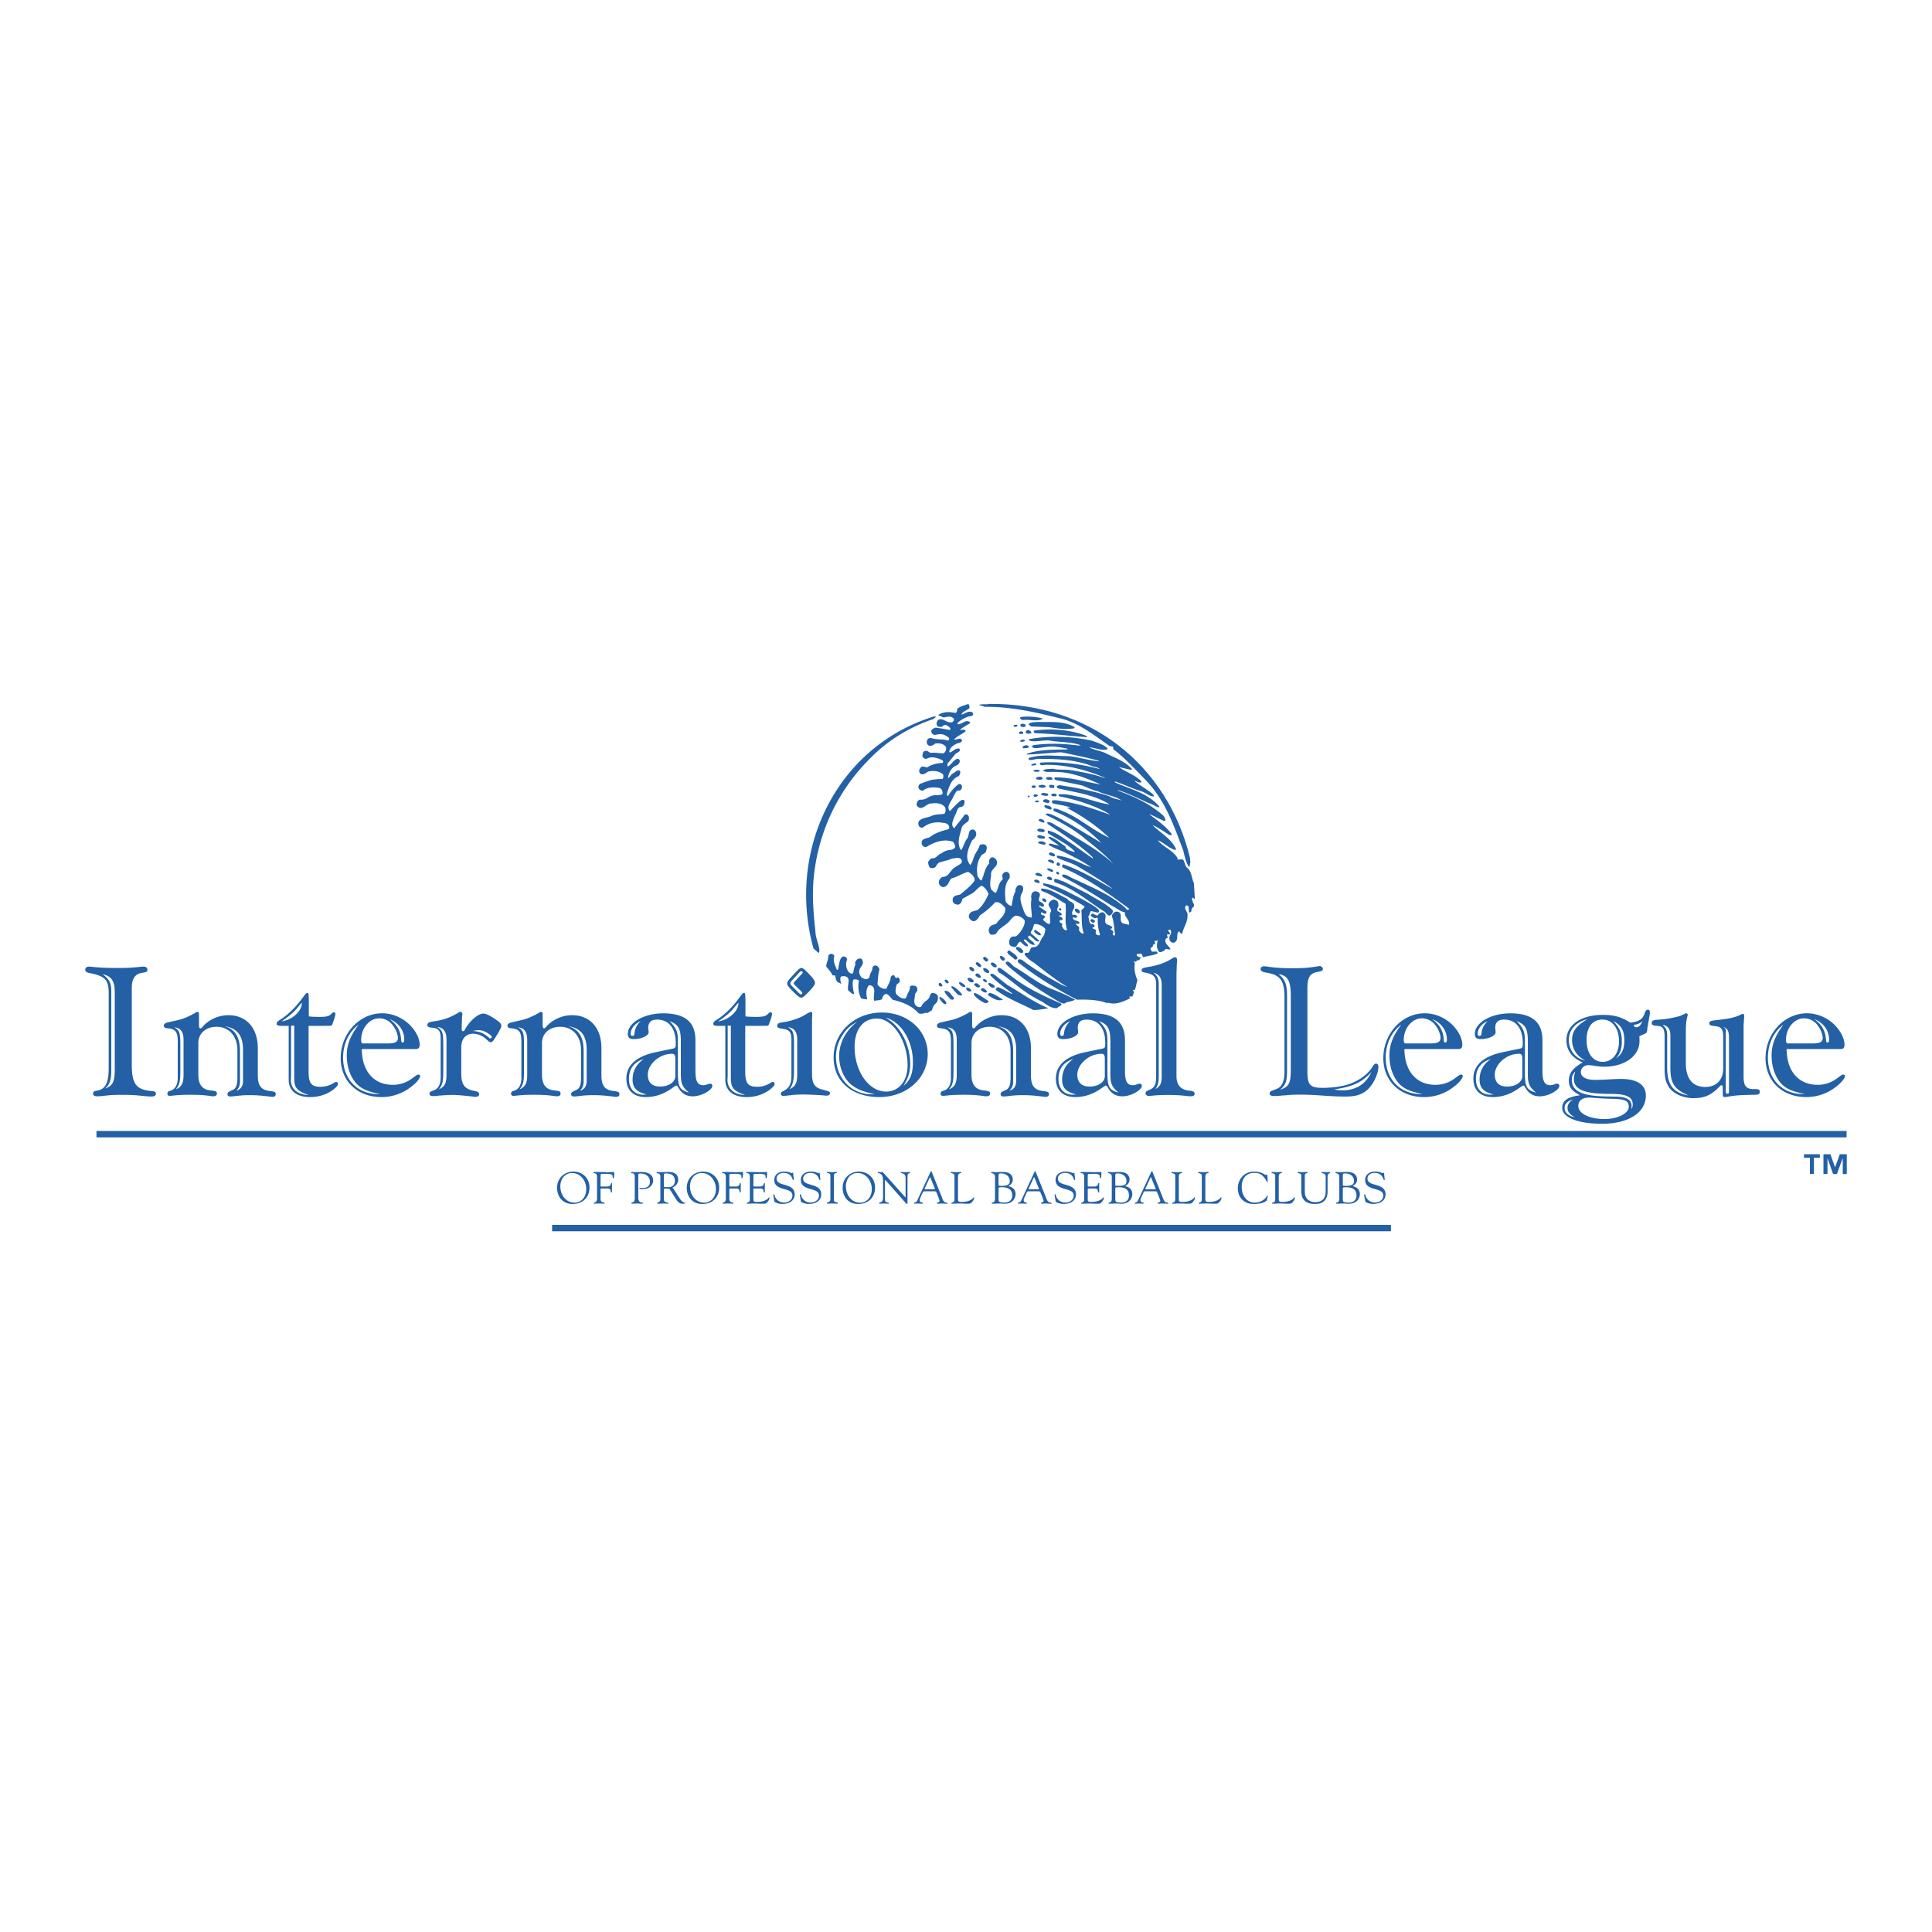 <svg xmlns="http://www.w3.org/2000/svg" width="2500" height="2500" viewBox="0 0 192.756 192.756"><path fill-rule="evenodd" clip-rule="evenodd" fill="#fff" d="M0 0h192.756v192.756H0V0z"/><path d="M11.45 99.043v7.576c0 1.311-.184 1.697-.964 1.986.488-.443.618-.848.618-1.928v-7.732c0-.867-.173-1.213-.871-1.754.911.213 1.217.696 1.217 1.852zm-1.618 9.736l-.358.076c-.105.039-.19.135-.19.248 0 .205.148.279.506.279.085 0 .168-.018.253-.018l.888-.094c.254-.02.646-.037 1.148-.037 1.07 0 1.322.018 2.397.131.253.018.527.037.612.037.316 0 .463-.094.463-.279 0-.17-.126-.248-.422-.268-1.56-.135-1.981-.713-1.981-2.66v-7.576c0-.984.316-1.447 1.033-1.562.464-.076.527-.096.527-.328 0-.192-.148-.289-.443-.289-.084 0-.147 0-.21.02-.969.097-1.389.116-2.375.116-1.11 0-1.806-.039-2.544-.116-.084 0-.168-.02-.231-.02-.253 0-.401.116-.401.309 0 .174.126.27.401.328 1.581.309 1.939.674 1.939 2.025v7.461c0 1.387-.296 2.043-1.012 2.217zM18.312 103.732v3.512c0 .828-.192 1.195-.77 1.445.384-.482.449-.752.449-1.928v-2.451c0-1.271-.065-1.484-.597-1.812.619.059.918.443.918 1.234zm-1.212 5.055c-.169.057-.274.096-.274.096-.084.039-.126.135-.126.229 0 .15.084.225.274.225.042 0 .148-.02.38-.037.466-.057 1.001-.074 1.697-.074.801 0 1.349.037 1.981.129.105.02.189.02.252.02.232 0 .358-.094.358-.262 0-.209-.084-.268-.674-.324-.801-.098-1.18-.6-1.18-1.562v-3.164c0-.945.737-1.621 1.812-1.621 1.243 0 2.085.928 2.085 2.334v2.74c0 .771-.147 1.117-.527 1.254l-.273.135a.272.272 0 0 0-.189.266c0 .148.084.225.295.225.084 0 .358-.02.59-.057.585-.057.812-.074 1.254-.074.738 0 1.033.018 2.129.148.063 0 .127.02.19.02.252 0 .358-.094.358-.262 0-.209-.105-.266-.611-.324-.843-.096-1.18-.539-1.18-1.543v-2.719c0-2.025-1.138-3.299-2.94-3.299-.99 0-1.98.463-2.591 1.176-.063.098-.126.137-.19.137-.105 0-.147-.117-.147-.33v-1.098c0-.154-.042-.211-.148-.211-.063 0-.126.02-.231.096-.506.309-1.245.617-1.696.713l-1.014.232c-.273.057-.421.172-.421.326 0 .174.126.252.421.271.759.076.97.365.97 1.311v3.664c-.002.597-.234 1.058-.634 1.214zm7.145-4.033v3.068c0 .539-.2.848-.665 1.002.3-.346.365-.539.365-1.061v-2.854c0-1.447-.47-2.199-1.524-2.527 1.264.214 1.824.946 1.824 2.372zM29.355 107.5c0 1.023.232 1.312 1.37 1.732l.084.018h-.084c-1.075-.055-1.708-.631-1.708-1.518l.022-.406v-4.996h.315v5.17h.001zm3.099-5.152h.379c.274 0 .295-.035.4-.371.042-.096.084-.232.148-.426.042-.172.084-.307.084-.385 0-.096-.063-.174-.147-.174a.237.237 0 0 0-.147.059l-.19.174c-.189.174-.484.23-1.096.23-.422 0-.97-.02-1.075-.057v-1.697l-.021-.443c0-.135-.042-.193-.126-.193-.105 0-.148.059-.485.502-.695.945-1.417 1.658-2.239 2.178-.253.154-.337.27-.337.381 0 .148.105.223.421.223h.78v5.366c0 1.1.785 1.742 2.134 1.742.991 0 1.939-.354 2.572-.971.147-.135.21-.25.21-.348a.184.184 0 0 0-.19-.191.352.352 0 0 0-.189.076c-.421.27-.864.406-1.37.406-.906 0-1.181-.35-1.181-1.506v-4.574h1.665v-.001zm-2.34-2.28c0 .809-.935 1.676-1.987 1.83h-.042l.042-.018c.675-.465 1.169-.869 1.481-1.254l.337-.406.147-.152.021-.039v.039h.001zM36.221 104.105c-.126 0-.188-.096-.188-.348 0-1.176.817-2.158 1.801-2.158.439 0 .858.174 1.172.482.398.404.691 1.039.691 1.482 0 .387-.272.541-1.005.541h-2.471v.001zm4.915.559h.337c.295 0 .4-.135.4-.463 0-.211-.084-.559-.211-.848-.632-1.35-2.05-2.256-3.536-2.256-2.263 0-4.134 2.004-4.134 4.475 0 2.295 1.682 3.883 4.05 3.883a4.77 4.77 0 0 0 2.882-.951c.569-.406.991-.906.991-1.139 0-.096-.063-.154-.168-.154a.319.319 0 0 0-.211.078l-.4.289a3.172 3.172 0 0 1-1.942.656c-1.905 0-3.078-1.352-3.099-3.57h5.041zm-.801-.963c0 .211-.042.309-.168.309-.105 0-.126-.059-.147-.328-.064-.85-.406-1.447-1.16-2.006.879.328 1.475 1.136 1.475 2.025zm-5.736 1.6c0 .85.19 1.621.569 2.277.527.887 1.199 1.273 2.77 1.578h-.23c-2.034 0-3.477-1.482-3.477-3.623 0-1.389.579-2.604 1.548-3.299-.843 1.139-1.18 2.006-1.18 3.067zM47.744 102.779c.273 0 .567.082.839.256.315.176.482.332.482.41 0 .076-.063.154-.147.154-.062 0-.104-.039-.167-.098-.504-.428-.86-.582-1.574-.641.273-.061.42-.081.567-.081zm-.525.354c.378 0 .86.176 1.175.447l.336.291c.084.076.168.115.23.115.105 0 .209-.096.334-.271.458-.697.729-1.215.729-1.367 0-.154-.104-.307-.375-.498-.625-.459-1.129-.725-1.422-.725-.525 0-1.385.744-1.826 1.572-.063.123-.126.184-.189.184-.105 0-.147-.061-.147-.285v-.057l.021-.613c0-.094 0-.266.021-.516.021-.076.021-.133.021-.189 0-.174-.063-.27-.189-.27-.063 0-.147.037-.358.174-.78.439-1.375.648-2.351.783-.422.057-.59.152-.59.344s.105.248.506.287c.612.037.822.342.822 1.08v3.869c0 .678-.232 1.123-.653 1.277-.443.174-.464.193-.464.365 0 .148.126.223.316.223.105 0 .231 0 .379-.018a20.984 20.984 0 0 1 1.549-.094c.569 0 1.095.057 2.144.168.084.02.147.02.21.02.231 0 .357-.094.357-.244 0-.188-.126-.283-.461-.342-.986-.176-1.322-.619-1.322-1.742v-2.611c.001-.832.442-1.357 1.197-1.357zm-2.672.582v3.524c0 .83-.171 1.18-.77 1.449.385-.463.449-.773.449-1.914v-2.457c0-1.299-.064-1.496-.597-1.854.62.057.918.476.918 1.252zM52.6 103.732v3.512c0 .828-.192 1.195-.77 1.445.385-.482.45-.752.45-1.928v-2.451c0-1.271-.065-1.484-.597-1.812.617.059.917.443.917 1.234zm-1.213 5.055c-.168.057-.274.096-.274.096-.084.039-.126.135-.126.229 0 .15.084.225.274.225.042 0 .147-.02.379-.037.466-.057 1.001-.074 1.697-.074.801 0 1.349.037 1.98.129.105.02.189.02.253.02.232 0 .358-.094.358-.262 0-.209-.084-.268-.674-.324-.8-.098-1.18-.6-1.18-1.562v-3.164c0-.945.737-1.621 1.812-1.621 1.243 0 2.086.928 2.086 2.334v2.74c0 .771-.147 1.117-.527 1.254l-.274.135a.272.272 0 0 0-.189.266c0 .148.084.225.295.225.084 0 .358-.02.59-.057a10.78 10.78 0 0 1 1.255-.074c.737 0 1.032.018 2.129.148.063 0 .126.02.189.02.253 0 .358-.094.358-.262 0-.209-.105-.266-.611-.324-.843-.096-1.181-.539-1.181-1.543v-2.719c0-2.025-1.138-3.299-2.94-3.299-.99 0-1.98.463-2.591 1.176-.063.098-.127.137-.19.137-.105 0-.147-.117-.147-.33v-1.098c0-.154-.042-.211-.147-.211-.063 0-.127.02-.232.096-.505.309-1.245.617-1.696.713l-1.013.232c-.274.057-.422.172-.422.326 0 .174.126.252.422.271.759.076.969.365.969 1.311v3.664c.001.597-.231 1.058-.632 1.214zm7.145-4.033v3.068c0 .539-.2.848-.666 1.002.3-.346.365-.539.365-1.061v-2.854c0-1.447-.471-2.199-1.523-2.527 1.264.214 1.824.946 1.824 2.372zM65.856 108.406c-.802 0-1.225-.426-1.225-1.18 0-1.062 1.182-2.088 2.386-2.088.295 0 .358.115.358.561v1.662c0 .6-.654 1.045-1.519 1.045zm-.464-3.422c-1.898.406-2.899 1.295-2.899 2.629 0 1.16.706 1.842 1.929 1.842.907 0 1.751-.279 2.554-.836l.337-.232c.063-.039.128-.078.172-.078.043 0 .086.039.129.098.022.039.081.115.139.232.324.5.767.742 1.378.742.358 0 .864-.131 1.244-.338.421-.23.695-.502.695-.695 0-.135-.084-.232-.231-.232-.042 0-.105.02-.232.059-.168.059-.295.096-.422.096-.59 0-.801-.385-.801-1.449v-3.035c0-1.814-1.033-2.686-3.211-2.686-1.92 0-3.533.928-3.533 2.051 0 .365.173.52.58.52.759 0 1.497-.328 1.497-.691 0-.057-.021-.133-.021-.266-.021-.057-.021-.115-.021-.172 0-.553.295-.818.886-.818 1.161 0 1.858.857 1.858 2.334 0 .348-.021.387-.064.443-.021.059-.106.098-.296.137l-.485.096-1.182.249zm2.243 2.088v-3.209c0-.941-.151-1.283-.83-1.988.908.361 1.123.762 1.123 2.084v3.209c0 .928.147 1.297.822 1.838-.919-.233-1.115-.58-1.115-1.934zm-4.521.637c0 .832.4 1.238 1.413 1.486-.126 0-.253.018-.379.018-.844 0-1.399-.613-1.399-1.561 0-1.025.513-1.701 1.483-1.992-.739.504-1.118 1.199-1.118 2.049zm.189-4.596c-.021.17-.084.246-.211.246-.107 0-.171-.094-.171-.229 0-.494.467-1.066.994-1.236a1.794 1.794 0 0 0-.612 1.219zM72.917 107.5c0 1.023.232 1.312 1.37 1.732l.084.018h-.084c-1.075-.055-1.707-.631-1.707-1.518l.022-.406v-4.996h.315v5.17zm3.1-5.152h.379c.274 0 .295-.035.4-.371.042-.096.084-.232.147-.426.042-.172.084-.307.084-.385 0-.096-.063-.174-.147-.174a.242.242 0 0 0-.148.059l-.189.174c-.189.174-.485.23-1.096.23-.421 0-.97-.02-1.075-.057v-1.697l-.021-.443c0-.135-.042-.193-.126-.193-.105 0-.147.059-.485.502-.695.945-1.417 1.658-2.239 2.178-.253.154-.337.27-.337.381 0 .148.105.223.421.223h.78v5.366c0 1.1.785 1.742 2.134 1.742.991 0 1.939-.354 2.572-.971.148-.135.21-.25.21-.348a.184.184 0 0 0-.189-.191.352.352 0 0 0-.189.076 2.46 2.46 0 0 1-1.37.406c-.906 0-1.181-.35-1.181-1.506v-4.574h1.665v-.001zm-2.341-2.28c0 .809-.935 1.676-1.986 1.83h-.042l.042-.018c.674-.465 1.169-.869 1.481-1.254l.337-.406.147-.152.021-.039v.039zM79.538 103.717v3.506c0 .83-.192 1.195-.765 1.445.337-.463.445-.906.445-1.906v-2.447c0-1.291-.065-1.484-.596-1.83.617.056.916.46.916 1.232zm1.476-1.524c0-.27 0-.674.021-.828v-.23c0-.115-.042-.174-.147-.174a.376.376 0 0 0-.19.076l-.189.098-.295.174c-.358.23-1.254.539-1.825.635l-.484.078c-.232.037-.359.154-.359.307 0 .176.105.252.401.291.828.096 1.014.326 1.014 1.154v3.488c0 .906-.208 1.291-.845 1.619-.148.057-.211.133-.211.225 0 .15.105.244.295.244.042 0 .063 0 .105-.02l.553-.057c.383-.055.83-.074 1.336-.074a30.6 30.6 0 0 1 2.023.094c.105.02.19.02.253.02.21 0 .337-.094.337-.242 0-.113-.105-.189-.274-.229l-.485-.135c-.801-.213-1.033-.598-1.033-1.619V102.193h-.001zm-1.033-5.621c-.169 0-.316.115-.785.635-.574.617-.661.75-.661.924 0 .154.151.365.639.846.427.424.617.559.765.559.147 0 .316-.135.779-.615.443-.463.591-.713.591-.865 0-.137-.105-.328-.274-.539l-.274-.289c-.422-.462-.654-.656-.78-.656zm-1.023 1.75a.337.337 0 0 1-.103-.23c0-.057.021-.115.124-.23l.811-.885a.188.188 0 0 1 .148-.076c.084 0 .147.057.147.115 0 .057-.042.096-.105.172l-.699.75c-.064.059-.086.117-.086.154 0 .039.043.135.107.193l.636.615c.042.057.063.096.084.096.021.02.021.059.021.096 0 .059-.063.115-.126.115-.042 0-.105-.018-.126-.057l-.084-.076-.749-.752zM90.55 106.281c0 1.564-.864 2.627-2.149 2.627-1.707 0-3.139-2.01-3.139-4.445 0-1.758.843-2.84 2.212-2.84.148 0 .316.02.464.057 1.453.388 2.612 2.435 2.612 4.601zm-2.571-5.261c-2.697 0-4.81 1.957-4.81 4.469 0 2.396 1.818 3.967 4.558 3.967 2.718 0 4.831-1.881 4.831-4.295 0-2.341-1.986-4.141-4.579-4.141zm3.104 4.951c0 1.141-.273 1.816-.933 2.357.487-.83.66-1.371.66-2.184 0-1.971-1.04-3.883-2.493-4.619 1.558.368 2.766 2.282 2.766 4.446zm-7.361-.6c0 1.104.443 2.186 1.159 2.803.548.465 1.18.734 2.402 1.002h-.358c-1.981 0-3.519-1.619-3.519-3.727 0-.695.147-1.275.505-1.932.442-.773.843-1.16 1.623-1.586-1.18.909-1.812 2.147-1.812 3.44zM95.453 103.732v3.512c0 .828-.192 1.195-.77 1.445.384-.482.449-.752.449-1.928v-2.451c0-1.271-.065-1.484-.597-1.812.619.059.918.443.918 1.234zm-1.213 5.055c-.168.057-.274.096-.274.096-.084.039-.127.135-.127.229 0 .15.085.225.274.225.042 0 .147-.02.379-.037.466-.057 1.001-.074 1.697-.074.801 0 1.349.037 1.981.129.105.02.189.02.252.02.232 0 .357-.094.357-.262 0-.209-.084-.268-.674-.324-.801-.098-1.179-.6-1.179-1.562v-3.164c0-.945.738-1.621 1.812-1.621 1.242 0 2.086.928 2.086 2.334v2.74c0 .771-.148 1.117-.527 1.254l-.273.135a.272.272 0 0 0-.191.266c0 .148.086.225.297.225.084 0 .357-.02.59-.057.584-.057.811-.074 1.254-.074.738 0 1.033.018 2.129.148.062 0 .127.02.189.02.252 0 .359-.094.359-.262 0-.209-.107-.266-.613-.324-.842-.096-1.18-.539-1.18-1.543v-2.719c0-2.025-1.139-3.299-2.939-3.299-.99 0-1.98.463-2.592 1.176-.062.098-.127.137-.189.137-.105 0-.147-.117-.147-.33v-1.098c0-.154-.043-.211-.148-.211-.062 0-.126.02-.231.096-.506.309-1.245.617-1.696.713l-1.013.232c-.274.057-.421.172-.421.326 0 .174.126.252.421.271.759.076.97.365.97 1.311v3.664c0 .597-.232 1.058-.633 1.214zm7.145-4.033v3.068c0 .539-.199.848-.664 1.002.299-.346.365-.539.365-1.061v-2.854c0-1.447-.471-2.199-1.525-2.527 1.265.214 1.824.946 1.824 2.372zM108.709 108.406c-.803 0-1.225-.426-1.225-1.18 0-1.062 1.182-2.088 2.385-2.088.295 0 .359.115.359.561v1.662c.001.6-.654 1.045-1.519 1.045zm-.465-3.422c-1.898.406-2.898 1.295-2.898 2.629 0 1.16.705 1.842 1.928 1.842.908 0 1.752-.279 2.555-.836l.336-.232c.064-.039.129-.078.172-.078.045 0 .088.039.131.098.021.039.08.115.139.232.324.5.768.742 1.379.742.357 0 .863-.131 1.242-.338.422-.23.695-.502.695-.695 0-.135-.084-.232-.23-.232-.043 0-.105.02-.232.059-.168.059-.295.096-.422.096-.59 0-.801-.385-.801-1.449v-3.035c0-1.814-1.033-2.686-3.211-2.686-1.92 0-3.531.928-3.531 2.051 0 .365.172.52.578.52.76 0 1.496-.328 1.496-.691 0-.057-.02-.133-.02-.266-.021-.057-.021-.115-.021-.172 0-.553.295-.818.887-.818 1.16 0 1.857.857 1.857 2.334 0 .348-.021.387-.064.443-.021.059-.105.098-.295.137l-.486.096-1.184.249zm2.244 2.088v-3.209c0-.941-.152-1.283-.83-1.988.908.361 1.123.762 1.123 2.084v3.209c0 .928.148 1.297.822 1.838-.919-.233-1.115-.58-1.115-1.934zm-4.521.637c0 .832.4 1.238 1.412 1.486-.127 0-.252.018-.379.018-.844 0-1.398-.613-1.398-1.561 0-1.025.514-1.701 1.482-1.992-.738.504-1.117 1.199-1.117 2.049zm.189-4.596c-.021.17-.084.246-.211.246-.107 0-.172-.094-.172-.229 0-.494.467-1.066.994-1.236a1.797 1.797 0 0 0-.611 1.219zM115.609 107.402v-9.176c0-.578-.131-.867-.533-1.176.572.135.826.52.826 1.215v9.137c0 .676-.156 1.004-.615 1.254.258-.443.322-.732.322-1.254zm1.77-10.351c.021-.367.021-.578.021-.675l.041-.54v-.058c0-.173-.084-.27-.232-.27-.084 0-.168.039-.293.135-.633.406-1.393.674-2.346.83-.549.096-.676.153-.676.326 0 .137.086.193.316.232.865.135 1.139.424 1.139 1.156v9.195c0 .867-.168 1.156-.717 1.369-.252.098-.338.174-.338.326 0 .168.127.26.338.26h.148a13.407 13.407 0 0 1 1.691-.092c.779 0 1.201.018 2.023.111.105.018.211.018.295.018.273 0 .4-.074.4-.26 0-.189-.127-.248-.568-.305-.822-.078-1.244-.578-1.244-1.428v-10.33h.002zM127.623 97.195c.891.174 1.16.713 1.16 2.217v7.172c0 1.484-.146 1.793-.992 2.121l-.062.039.043-.059c.551-.539.639-.848.639-2.043v-7.191c0-1.119-.152-1.58-.619-2.062l-.189-.174-.021-.039.041.019zm-.316 11.471l-.463.176c-.086.039-.17.154-.17.252 0 .176.127.252.465.252h.23l.975-.076c.355-.039.795-.059 1.34-.059.525 0 1.008.02 1.451.039l1.412.096c.695.039 1.244.059 1.645.059 1.053 0 1.643-.174 2.213-.66.59-.502 1.117-1.602 1.117-2.314 0-.211-.084-.309-.232-.309-.127 0-.189.039-.379.348-.422.674-1.266 1.311-2.172 1.639-.738.27-1.707.424-2.781.424-1.244 0-1.518-.289-1.518-1.58v-8.35c0-1.098.252-1.502 1.012-1.637.441-.078.527-.117.527-.289 0-.155-.127-.29-.316-.29-.064 0-.17.019-.275.038-.885.135-1.367.174-2.332.174-1.031 0-1.854-.039-2.549-.154-.17-.02-.295-.039-.4-.039-.211 0-.338.116-.338.271 0 .191.148.289.59.365 1.35.213 1.771.791 1.793 2.314v7.537c-.002 1.041-.256 1.562-.845 1.773zm5.851.02c1.834-.289 2.697-.693 3.625-1.678l.062-.076-.041.076c-.568 1.178-1.539 1.775-2.889 1.775-.23 0-.422-.02-.758-.078h-.105l.106-.019zM140.244 104.105c-.125 0-.189-.096-.189-.348 0-1.176.818-2.158 1.803-2.158.439 0 .857.174 1.172.482.398.404.691 1.039.691 1.482 0 .387-.273.541-1.006.541h-2.471v.001zm4.916.559h.336c.295 0 .4-.135.4-.463 0-.211-.084-.559-.211-.848-.631-1.35-2.049-2.256-3.535-2.256-2.264 0-4.135 2.004-4.135 4.475 0 2.295 1.682 3.883 4.051 3.883a4.77 4.77 0 0 0 2.881-.951c.57-.406.992-.906.992-1.139 0-.096-.064-.154-.17-.154a.316.316 0 0 0-.209.078l-.4.289a3.181 3.181 0 0 1-1.943.656c-1.904 0-3.078-1.352-3.098-3.57h5.041zm-.801-.963c0 .211-.043.309-.17.309-.105 0-.125-.059-.146-.328-.064-.85-.406-1.447-1.16-2.006.879.328 1.476 1.136 1.476 2.025zm-5.736 1.6c0 .85.189 1.621.568 2.277.527.887 1.199 1.273 2.77 1.578h-.23c-2.033 0-3.477-1.482-3.477-3.623 0-1.389.578-2.604 1.549-3.299-.844 1.139-1.18 2.006-1.18 3.067zM150.361 108.406c-.803 0-1.225-.426-1.225-1.18 0-1.062 1.182-2.088 2.385-2.088.295 0 .359.115.359.561v1.662c.001.6-.653 1.045-1.519 1.045zm-.465-3.422c-1.898.406-2.898 1.295-2.898 2.629 0 1.16.705 1.842 1.928 1.842.906 0 1.752-.279 2.553-.836l.338-.232c.064-.039.129-.078.172-.078s.086.039.131.098c.021.039.08.115.139.232.324.5.766.742 1.377.742.359 0 .865-.131 1.244-.338.422-.23.695-.502.695-.695 0-.135-.084-.232-.232-.232-.041 0-.105.02-.23.059-.17.059-.295.096-.422.096-.59 0-.801-.385-.801-1.449v-3.035c0-1.814-1.033-2.686-3.211-2.686-1.922 0-3.533.928-3.533 2.051 0 .365.174.52.58.52.758 0 1.496-.328 1.496-.691 0-.057-.021-.133-.021-.266-.02-.057-.02-.115-.02-.172 0-.553.295-.818.885-.818 1.162 0 1.859.857 1.859 2.334 0 .348-.021.387-.064.443-.021.059-.105.098-.295.137l-.486.096-1.184.249zm2.245 2.088v-3.209c0-.941-.152-1.283-.83-1.988.908.361 1.123.762 1.123 2.084v3.209c0 .928.148 1.297.822 1.838-.92-.233-1.115-.58-1.115-1.934zm-4.522.637c0 .832.4 1.238 1.412 1.486-.127 0-.254.018-.379.018-.844 0-1.4-.613-1.4-1.561 0-1.025.514-1.701 1.484-1.992-.738.504-1.117 1.199-1.117 2.049zm.19-4.596c-.021.17-.084.246-.211.246-.107 0-.172-.094-.172-.229 0-.494.467-1.066.994-1.236a1.789 1.789 0 0 0-.611 1.219zM161.531 103.879c0 1.234-.658 2.062-1.633 2.062-.973 0-1.607-.867-1.607-2.178 0-1.291.592-2.043 1.588-2.043.932 0 1.588.789 1.652 2.023v.136zm2.168-.559l.273-.115c.148-.078.275-.135.297-.174.041-.059.062-.096.084-.424.041-.193.062-.443.127-.713l.125-.734v-.174c0-.172-.062-.25-.211-.25-.146 0-.211.098-.314.385-.191.561-.527.791-1.424.908-.91-.58-1.613-.771-2.736-.771-2.199 0-3.637 1.002-3.637 2.525 0 1.002.562 1.773 1.629 2.217-.086.037-.127.076-.17.096-.857.516-1.217 1.014-1.217 1.721 0 .65.279 1.014 1.111 1.455-1.268.176-1.773.547-1.773 1.266 0 .953 1.562 1.58 3.973 1.58 2.648 0 4.371-1.113 4.371-2.826 0-1.072-.887-1.646-2.482-1.646-.363 0-.725.02-1.127.039a25.45 25.45 0 0 1-1.439.057c-.91 0-1.438-.285-1.438-.783 0-.383.338-.689.738-.689.127 0 .275.02.467.039.402.076.783.113 1.143.113 2.049 0 3.506-1.076 3.506-2.561 0-.096 0-.25-.021-.463l.145-.078zm-1.642.463c0 .887-.205 1.369-.822 1.811.404-.48.576-.982.576-1.656 0-.887-.15-1.273-.852-2.082.809.46 1.098.962 1.098 1.927zm1.201-1.293c-.17 0-.232-.076-.254-.25.316-.02.465-.076.865-.328-.211.424-.381.578-.611.578zm-6.412 1.274c0 .867.453 1.6 1.318 2.043-.969-.174-1.639-1.021-1.639-2.043 0-1.041.711-1.812 1.871-2.082-1.138.654-1.55 1.214-1.55 2.082zm.179 3.843c0 1.107 1.012 1.529 3.594 1.529 1.66 0 2.279.291 2.279 1.07 0 .156-.021.252-.135.428 0-.117.023-.215.023-.271 0-.623-.508-.936-1.553-.955l-1.145-.02c-2.283-.059-3.266-.539-3.266-1.648 0-.363.061-.516.35-.842-.104.346-.147.498-.147.709zm2.705 1.977c.424.02.762.039.994.039 1.393.02 1.779.195 1.779.797 0 .662-1.1 1.227-2.414 1.227-1.504 0-2.621-.545-2.621-1.303 0-.525.4-.838 1.074-.838h.105l1.083.078zm-3.339.953c0 .369.221.643.74.953-.74-.213-1.029-.504-1.029-.953 0-.408.225-.643.844-.855-.356.234-.555.525-.555.855zM172.502 103.615v5.158c0 .311-.021.35-.172.35-.127 0-.148-.039-.148-.369v-5.929c0-.154-.064-.25-.303-.387.494.173.623.406.623 1.177zm1.455-1.197c0-.174.02-.406.041-.697.021-.246.021-.322.021-.359 0-.133-.043-.207-.148-.207a.314.314 0 0 0-.125.037l-.275.133c-.547.227-1.033.32-2.24.453-.545.059-.691.117-.691.291 0 .215.084.254.586.311.609.059.797.311.797 1.025v3.205c0 1.141-.691 1.836-1.781 1.836-1.277 0-1.947-.832-1.947-2.377v-3.09c0-.715.041-1.182.168-1.617a.217.217 0 0 0 .021-.113.152.152 0 0 0-.148-.15.363.363 0 0 0-.166.057l-.316.15c-.17.076-.527.17-1.014.264-.49.096-.959.152-1.4.17-.379.02-.549.117-.549.311 0 .215.127.273.506.293.59.02.781.289.781 1.082v3.205c0 .85.107 1.295.387 1.758.424.717 1.436 1.176 2.506 1.176 1.088 0 1.801-.316 2.617-1.195.062-.059.105-.098.148-.098.082 0 .145.078.145.193V109.125c0 .271.043.326.195.326h.129c.848-.166 1.416-.203 2.85-.223.357 0 .527-.084.527-.297 0-.195-.105-.271-.422-.271h-.189c-.738 0-1.012-.311-1.012-1.219v-5.023h-.002zm-7.303.889v3.207c0 1.582.381 2.162 1.832 2.787-1.557-.273-2.152-1.049-2.152-2.807v-3.168c0-.521-.086-.732-.469-1.102.576.155.789.446.789 1.083zM178.375 104.105c-.125 0-.188-.096-.188-.348 0-1.176.816-2.158 1.801-2.158.439 0 .859.174 1.172.482.398.404.691 1.039.691 1.482 0 .387-.271.541-1.004.541h-2.472v.001zm4.916.559h.336c.297 0 .4-.135.4-.463 0-.211-.084-.559-.211-.848-.631-1.35-2.049-2.256-3.535-2.256-2.264 0-4.133 2.004-4.133 4.475 0 2.295 1.68 3.883 4.049 3.883a4.776 4.776 0 0 0 2.883-.951c.568-.406.99-.906.99-1.139 0-.096-.062-.154-.168-.154a.317.317 0 0 0-.211.078l-.4.289a3.171 3.171 0 0 1-1.941.656c-1.906 0-3.08-1.352-3.1-3.57h5.041zm-.801-.963c0 .211-.043.309-.168.309-.105 0-.127-.059-.148-.328-.064-.85-.406-1.447-1.16-2.006.879.328 1.476 1.136 1.476 2.025zm-5.736 1.6c0 .85.189 1.621.568 2.277.527.887 1.199 1.273 2.771 1.578h-.232c-2.033 0-3.477-1.482-3.477-3.623 0-1.389.58-2.604 1.549-3.299-.841 1.139-1.179 2.006-1.179 3.067zM57.077 117.035c.866 0 1.413.791 1.413 1.604 0 .828-.52 1.35-1.169 1.35-.88 0-1.417-.799-1.417-1.627-.001-.706.426-1.327 1.173-1.327zm.057 3.088c.991 0 1.679-.648 1.679-1.654 0-.924-.697-1.58-1.604-1.58-.911 0-1.63.674-1.63 1.604.001.943.591 1.63 1.555 1.63zM59.916 118.229c0 .15-.009.15.168.15h.479c.461 0 .341-.357.448-.357.036 0 .049.051.049.086 0 .156-.005.309-.005.453 0 .115.005.23.005.352 0 .039-.018.059-.049.059-.137 0 .014-.393-.359-.393h-.656c-.102 0-.08.076-.08.143v.9c0 .424.417.309.417.41 0 .064-.066.064-.098.064-.031 0-.075-.02-.487-.02-.227 0-.382.02-.462.02a.043.043 0 0 1-.045-.041c0-.125.325.004.325-.49v-2.059c0-.201 0-.416-.24-.451-.036-.01-.134-.02-.134-.072 0-.037.027-.055.156-.055.839 0 1.069.02 1.255.02.088 0 .497-.02.635-.02.035 0 .044.045.044.098 0 .496-.062.531-.089.531-.106 0-.035-.215-.106-.316-.115-.152-.577-.125-.754-.125-.425 0-.417-.02-.417.281v.832zM63.678 119.48c0 .643.467.412.467.562 0 .031-.018.053-.129.053-.151 0-.217-.02-.479-.02-.208 0-.355.02-.484.02-.027 0-.071-.014-.071-.053 0-.119.347.018.347-.479v-2.143c0-.539-.365-.266-.365-.426 0-.035.022-.068.058-.068.04 0 .196.02.453.02.222 0 .293-.02.506-.02.564 0 1.186.199 1.186.863 0 .18-.131.854-1.075.854-.044 0-.302-.021-.302-.1 0-.031.022-.041.044-.041.036 0 .129.027.289.027.453 0 .72-.217.72-.619 0-.539-.414-.824-.924-.824-.142 0-.24 0-.24.133v2.261h-.001zM66.234 117.24c0-.174.093-.166.252-.166.434 0 .846.184.846.729 0 .555-.425.637-.616.637-.208 0-.482.021-.482-.062v-1.138zm.872 1.235c.31-.125.557-.424.557-.773 0-.863-.977-.773-1.048-.773-.23 0-.482.02-.74.02-.227 0-.204-.02-.284-.02-.053 0-.089.027-.089.055 0 .15.382-.033.382.396v2.279c0 .34-.324.277-.324.389 0 .027.018.049.044.049.169 0 .338-.02.506-.02.368 0 .47.02.509.02.036 0 .075.008.075-.035 0-.152-.46-.014-.46-.398v-.945c0-.045-.026-.125.115-.125.496 0 .43-.014.589.236l.491.785c.167.256.34.482.665.482.04 0 .289 0 .289-.053 0-.107-.218.057-.538-.434l-.739-1.135zM70.014 117.035c.866 0 1.413.791 1.413 1.604 0 .828-.52 1.35-1.168 1.35-.879 0-1.417-.799-1.417-1.627-.001-.706.426-1.327 1.172-1.327zm.058 3.088c.991 0 1.679-.648 1.679-1.654 0-.924-.697-1.58-1.604-1.58-.911 0-1.63.674-1.63 1.604 0 .943.591 1.63 1.555 1.63zM72.765 118.229c0 .15-.009.15.168.15h.479c.46 0 .341-.357.447-.357.036 0 .049.051.049.086 0 .156-.005.309-.005.453 0 .115.005.23.005.352 0 .039-.018.059-.049.059-.138 0 .013-.393-.359-.393h-.655c-.102 0-.08.076-.08.143v.9c0 .424.417.309.417.41 0 .064-.066.064-.097.064s-.076-.02-.488-.02c-.226 0-.382.02-.462.02a.043.043 0 0 1-.044-.041c0-.125.324.004.324-.49v-2.059c0-.201 0-.416-.24-.451-.036-.01-.133-.02-.133-.072 0-.037.026-.055.155-.055.839 0 1.069.02 1.255.02.088 0 .497-.02.634-.02.036 0 .044.045.044.098 0 .496-.062.531-.089.531-.106 0-.035-.215-.106-.316-.116-.152-.577-.125-.754-.125-.425 0-.417-.02-.417.281v.832h.001zM75.166 118.229c0 .15-.009.15.168.15h.479c.461 0 .341-.357.448-.357.035 0 .048.051.048.086 0 .156-.005.309-.005.453 0 .115.005.232.005.354 0 .039-.018.059-.048.059-.138 0 .013-.395-.359-.395h-.656c-.093 0-.079.076-.079.143v.824c0 .264-.036.371.336.371 1.025 0 1.176-.461 1.233-.461.031 0 .036.045.036.055 0 .16-.116.316-.222.434-.142.16-.24.152-.436.152-.336 0-.673-.029-1.01-.02-.177.004-.364.02-.542.02-.04 0-.066-.01-.066-.045.009-.055.054-.045.195-.117.116-.053.125-.178.125-.389v-2.039c0-.201 0-.416-.24-.451-.035-.01-.133-.02-.133-.072 0-.037.027-.055.156-.055.838 0 1.068.02 1.255.02.089 0 .497-.02.635-.02.035 0 .044.045.044.098 0 .496-.062.531-.088.531-.107 0-.036-.215-.107-.316-.115-.152-.576-.125-.754-.125-.425 0-.416-.02-.416.281v.831h-.002zM77.16 119.297c-.018-.09.004-.139.048-.139.062 0 .062.053.083.148.053.205.32.67.93.67.422 0 .836-.236.836-.705 0-.861-1.806-.381-1.806-1.545 0-.566.476-.838.987-.838.538 0 .685.16.748.16.04 0 .049-.049.093-.049.027 0 .049.012.053.062l.066.605c.005.037-.004.068-.048.068-.049 0-.081-.094-.094-.135-.133-.383-.458-.58-.849-.58-.352 0-.726.17-.726.58 0 .84 1.806.348 1.806 1.58 0 .375-.262.939-1.271.939-.329 0-.734-.166-.751-.248l-.105-.573zM79.808 119.297c-.018-.09.004-.139.049-.139.062 0 .062.053.083.148.053.205.32.67.93.67.422 0 .836-.236.836-.705 0-.861-1.806-.381-1.806-1.545 0-.566.476-.838.987-.838.539 0 .685.16.747.16.04 0 .049-.049.094-.049.027 0 .049.012.053.062l.066.605c.004.037-.004.068-.048.068-.049 0-.08-.094-.094-.135-.133-.383-.458-.58-.85-.58-.352 0-.725.17-.725.58 0 .84 1.806.348 1.806 1.58 0 .375-.263.939-1.272.939-.329 0-.733-.166-.751-.248l-.105-.573zM82.847 117.312c-.004-.326-.36-.236-.36-.336 0-.039.009-.049.044-.049.165 0 .325.02.489.02.138 0 .275-.02.413-.02.071 0 .084.01.084.045 0 .107-.32.004-.32.34v2.402c0 .305.396.201.396.336 0 .031-.013.045-.088.045-.103 0-.293-.02-.484-.02-.271 0-.364.02-.426.02-.08 0-.094-.021-.094-.066 0-.131.347.018.347-.426v-2.291h-.001zM85.566 117.035c.866 0 1.413.791 1.413 1.604 0 .828-.52 1.35-1.169 1.35-.879 0-1.417-.799-1.417-1.627 0-.706.426-1.327 1.173-1.327zm.058 3.088c.991 0 1.68-.648 1.68-1.654 0-.924-.698-1.58-1.604-1.58-.911 0-1.63.674-1.63 1.604-.001.943.589 1.63 1.554 1.63zM88.102 117.811c0-.932-.538-.672-.538-.838 0-.027.044-.045.066-.045.071 0 .138.02.209.02.066 0 .138-.02.205-.02.049 0 .088.072.115.104l2.125 2.377c.026.031.044.049.053.049.009 0 .013-.014.013-.049v-1.871c0-.586-.494-.416-.494-.564 0-.031.022-.045.049-.045.134 0 .263.02.405.02.151 0 .343-.02.449-.02.026 0 .044.014.044.041 0 .117-.262.035-.262.361v2.594c0 .129-.005.191-.04.191-.031 0-.076-.021-.169-.125l-1.915-2.166c-.009-.01-.062-.086-.094-.086-.018 0-.031.014-.031.104v1.832c0 .4.392.246.392.365 0 .021-.004.057-.049.057-.106 0-.231-.02-.449-.02-.156 0-.387.02-.418.02-.053 0-.058-.025-.058-.049 0-.154.391.039.391-.584v-1.653h.001zM92.759 117.492c.026-.055.049-.055.071 0l.436 1.078c.022.057.027.088-.071.088h-.88c-.058 0-.089-.018-.058-.08l.502-1.086zm.841 1.901c.044.121.138.326.138.424 0 .17-.267.125-.267.234 0 .045.071.045.098.045.12 0 .24-.02.36-.02.183 0 .365.02.547.02.031 0 .062 0 .062-.041 0-.113-.258-.014-.392-.221-.102-.156-.155-.342-.222-.508L93 117.023c-.014-.037-.044-.166-.094-.166-.058 0-.071.07-.333.635l-1.065 2.283c-.115.256-.324.18-.324.271 0 .027.013.049.04.049.115 0 .235-.02.355-.02.124 0 .249.02.374.02.058 0 .12.014.12-.064 0-.115-.315.016-.315-.295a.46.46 0 0 1 .031-.156l.284-.629c.045-.094.125-.094.209-.094h.978c.125 0 .151.066.195.17l.145.366zM95.581 119.545c0 .264-.035.371.338.371 1.027 0 1.179-.461 1.235-.461.031 0 .035.045.035.055 0 .16-.115.316-.222.434-.142.16-.239.152-.435.152-.338 0-.676-.029-1.014-.02-.178.004-.364.02-.542.02-.041 0-.067-.01-.067-.045.009-.055.053-.045.196-.117.115-.053.124-.178.124-.389v-2.268c0-.232-.374-.201-.374-.291 0-.049.031-.059.089-.059.093 0 .231.02.448.02.253 0 .36-.02.427-.02.058 0 .084.01.084.062 0 .104-.325-.008-.325.381v2.175h.003zM99.625 118.555c0-.041-.023-.104.32-.104 1.023 0 1.043.574 1.043.861 0 .27-.162.664-.754.664-.633 0-.609-.096-.609-.418v-1.003zm0-1.145c0-.26-.023-.336.258-.336.453 0 .859.273.859.756 0 .209-.035.482-.768.482-.402 0-.35-.021-.35-.166v-.736h.001zm-.35 2.166c0 .35-.156.373-.205.387-.08.025-.133.039-.133.084 0 .039.088.049.109.049.205 0 .414-.02.619-.02.15 0 .42.02.58.02.865 0 1.078-.652 1.078-.947 0-.742-.697-.756-.697-.822.004-.035.42-.184.42-.639 0-.332-.193-.76-.979-.76-.357 0-.537.02-.715.02-.176 0-.266-.02-.355-.02-.053 0-.119-.004-.119.062 0 .088.396.045.396.385v2.201h.001zM103.137 117.492c.027-.055.049-.055.072 0l.436 1.078c.021.057.027.088-.072.088h-.879c-.059 0-.09-.018-.059-.08l.502-1.086zm.842 1.901c.043.121.137.326.137.424 0 .17-.266.125-.266.234 0 .045.07.045.098.045.119 0 .238-.02.359-.02.182 0 .363.02.547.02.031 0 .062 0 .062-.041 0-.113-.258-.014-.393-.221-.102-.156-.154-.342-.221-.508l-.926-2.303c-.012-.037-.045-.166-.094-.166-.057 0-.07.07-.332.635l-1.066 2.283c-.115.256-.324.18-.324.271 0 .027.014.049.041.049.115 0 .234-.02.355-.02.125 0 .248.02.373.02.059 0 .119.014.119-.064 0-.115-.314.016-.314-.295a.46.46 0 0 1 .031-.156l.283-.629c.045-.094.125-.094.209-.094h.979c.125 0 .15.066.195.17l.148.366zM105.223 119.297c-.018-.09.004-.139.049-.139.061 0 .061.053.082.148.055.205.32.67.932.67.422 0 .836-.236.836-.705 0-.861-1.807-.381-1.807-1.545 0-.566.477-.838.988-.838.537 0 .684.16.746.16.041 0 .049-.049.094-.049.027 0 .049.012.053.062l.068.605c.004.037-.006.068-.051.068-.049 0-.078-.094-.092-.135-.135-.383-.459-.58-.85-.58-.352 0-.725.17-.725.58 0 .84 1.805.348 1.805 1.58 0 .375-.262.939-1.271.939-.33 0-.734-.166-.752-.248l-.105-.573zM108.525 118.229c0 .15-.008.15.168.15h.48c.459 0 .34-.357.447-.357.035 0 .049.051.049.086 0 .156-.006.309-.006.453 0 .115.006.232.006.354 0 .039-.018.059-.049.059-.139 0 .012-.395-.359-.395h-.656c-.094 0-.08.076-.08.143v.824c0 .264-.035.371.338.371 1.023 0 1.176-.461 1.232-.461.031 0 .035.045.035.055 0 .16-.115.316-.221.434-.143.16-.24.152-.436.152-.338 0-.674-.029-1.012-.02-.176.004-.363.02-.541.02-.039 0-.066-.01-.066-.045.008-.055.053-.045.195-.117.115-.053.125-.178.125-.389v-2.039c0-.201 0-.416-.24-.451-.035-.01-.133-.02-.133-.072 0-.037.025-.055.154-.055.84 0 1.07.02 1.256.02.088 0 .496-.02.635-.02.035 0 .043.045.043.098 0 .496-.061.531-.088.531-.105 0-.035-.215-.105-.316-.117-.152-.578-.125-.754-.125-.426 0-.418-.02-.418.281v.831h.001zM111.273 118.555c0-.041-.021-.104.32-.104 1.025 0 1.043.574 1.043.861 0 .27-.16.664-.752.664-.633 0-.611-.096-.611-.418v-1.003zm0-1.145c0-.26-.021-.336.26-.336.451 0 .857.273.857.756 0 .209-.035.482-.768.482-.402 0-.35-.021-.35-.166v-.736h.001zm-.349 2.166c0 .35-.156.373-.205.387-.08.025-.133.039-.133.084 0 .039.088.049.111.049.203 0 .412-.02.617-.02.152 0 .42.02.582.02.863 0 1.076-.652 1.076-.947 0-.742-.695-.756-.695-.822.002-.035.418-.184.418-.639 0-.332-.193-.76-.979-.76-.357 0-.535.02-.713.02s-.268-.02-.355-.02c-.055 0-.121-.004-.121.062 0 .088.396.045.396.385v2.201h.001zM114.787 117.492c.025-.055.049-.055.07 0l.436 1.078c.021.057.027.088-.07.088h-.881c-.059 0-.088-.018-.059-.08l.504-1.086zm.84 1.901c.045.121.137.326.137.424 0 .17-.266.125-.266.234 0 .045.07.045.098.045.119 0 .24-.02.359-.02.184 0 .365.02.547.02.031 0 .062 0 .062-.041 0-.113-.258-.014-.391-.221-.102-.156-.156-.342-.223-.508l-.924-2.303c-.014-.037-.045-.166-.094-.166-.059 0-.072.07-.334.635l-1.064 2.283c-.115.256-.326.18-.326.271 0 .027.014.049.041.049.115 0 .236-.02.355-.02.125 0 .25.02.373.02.059 0 .121.014.121-.064 0-.115-.316.016-.316-.295a.46.46 0 0 1 .031-.156l.285-.629c.043-.094.123-.094.209-.094h.977c.125 0 .152.066.195.17l.148.366zM117.609 119.545c0 .264-.037.371.336.371 1.027 0 1.178-.461 1.236-.461.031 0 .035.045.035.055 0 .16-.115.316-.223.434-.141.16-.238.152-.436.152-.338 0-.676-.029-1.012-.02-.178.004-.365.02-.543.02-.039 0-.066-.01-.066-.045.01-.055.053-.045.195-.117.115-.053.125-.178.125-.389v-2.268c0-.232-.373-.201-.373-.291 0-.049.031-.059.088-.059.094 0 .232.02.449.02.252 0 .359-.02.426-.02.059 0 .086.01.086.062 0 .104-.324-.008-.324.381v2.175h.001zM120.258 119.545c0 .264-.037.371.338.371 1.025 0 1.178-.461 1.234-.461.031 0 .035.045.035.055 0 .16-.115.316-.221.434-.143.16-.24.152-.436.152-.338 0-.676-.029-1.014-.02-.178.004-.363.02-.543.02-.039 0-.066-.01-.066-.045.01-.055.055-.045.195-.117.115-.053.125-.178.125-.389v-2.268c0-.232-.373-.201-.373-.291 0-.049.031-.059.09-.059.092 0 .23.02.447.02.254 0 .359-.02.426-.02.059 0 .086.01.086.062 0 .104-.324-.008-.324.381v2.175h.001zM125.098 116.889c.836 0 1.066.34 1.195.34.035 0 .062-.043.107-.043.049 0 .049.07.062.361.008.236.047.385-.027.385-.053 0-.084-.117-.104-.148-.273-.479-.59-.768-1.164-.768-.865 0-1.283.58-1.283 1.412 0 .777.443 1.555 1.297 1.555.699 0 1.135-.447 1.201-.652.008-.031.035-.057.062-.057.021 0 .043.025.039.049l-.102.445c-.006.02-.32.354-1.32.354-.912 0-1.562-.629-1.562-1.555s.661-1.678 1.599-1.678zM127.582 119.545c0 .264-.035.371.338.371 1.025 0 1.178-.461 1.234-.461.031 0 .037.045.037.055 0 .16-.117.316-.223.434-.143.16-.24.152-.436.152-.338 0-.676-.029-1.014-.02-.178.004-.363.02-.541.02-.041 0-.066-.01-.066-.045.008-.055.053-.045.195-.117.115-.053.123-.178.123-.389v-2.268c0-.232-.373-.201-.373-.291 0-.049.031-.059.09-.059.092 0 .23.02.447.02.254 0 .359-.02.428-.02.057 0 .084.01.084.062 0 .104-.324-.008-.324.381v2.175h.001zM130.178 118.896c0 .715.461 1.039 1.059 1.039.834 0 1.025-.553 1.025-1.08v-1.445c0-.455-.412-.27-.412-.438 0-.023.031-.045.045-.045.172 0 .344.02.518.02.086 0 .166-.02.244-.02.023 0 .059.021.059.049 0 .125-.262.027-.262.438v1.385c0 .219.053 1.322-1.238 1.322-1.166 0-1.387-.658-1.387-1.346v-1.504c0-.264-.361-.156-.361-.299 0-.031.076-.045.098-.045.115 0 .227.02.348.02.141 0 .283-.02.42-.02.023 0 .143-.008.143.045 0 .123-.297 0-.297.32v1.604h-.002zM133.973 118.555c0-.041-.023-.104.32-.104 1.023 0 1.041.574 1.041.861 0 .27-.16.664-.752.664-.633 0-.609-.096-.609-.418v-1.003zm0-1.145c0-.26-.023-.336.258-.336.453 0 .859.273.859.756 0 .209-.035.482-.77.482-.4 0-.348-.021-.348-.166v-.736h.001zm-.352 2.166c0 .35-.154.373-.203.387-.08.025-.135.039-.135.084 0 .039.09.049.111.049.205 0 .414-.02.617-.02.152 0 .422.02.582.02.865 0 1.078-.652 1.078-.947 0-.742-.697-.756-.697-.822.004-.035.42-.184.42-.639 0-.332-.195-.76-.98-.76-.357 0-.535.02-.713.02s-.266-.02-.355-.02c-.053 0-.119-.004-.119.062 0 .088.395.045.395.385v2.201h-.001zM136.111 119.297c-.018-.09.004-.139.049-.139.061 0 .061.053.084.148.053.205.32.67.93.67.422 0 .836-.236.836-.705 0-.861-1.807-.381-1.807-1.545 0-.566.477-.838.988-.838.539 0 .686.16.748.16.039 0 .049-.049.092-.049.027 0 .049.012.055.062l.066.605c.004.037-.004.068-.049.068-.049 0-.08-.094-.094-.135-.133-.383-.459-.58-.85-.58-.352 0-.725.17-.725.58 0 .84 1.805.348 1.805 1.58 0 .375-.262.939-1.271.939-.328 0-.732-.166-.752-.248l-.105-.573z" fill-rule="evenodd" clip-rule="evenodd" fill="#2360a5"/><path d="M55.084 122.525h83.689M9.625 113.156h174.608" fill="none" stroke="#2360a5" stroke-width=".639" stroke-miterlimit="2.613"/><path d="M118.717 85.555c.016.155.033.309.051.459-.064.161-.033.322-.098.482-.295-.101-.615-1.624-.605-1.607-.928-2.475-1.791-5.015-3.74-7.04-1.053-1.061-2.043-2.186-3.227-3.086-.062-.064 0-.225-.096-.289l-.287-.032c-1.564-1.093-3.1-2.347-4.92-2.765-2.428-.61-4.92-1.189-7.541-1.157l-.574-.193c.256-.129.703 0 1.021-.097 10.018-.095 17.766 6.093 20.016 15.325z" fill-rule="evenodd" clip-rule="evenodd" fill="#2360a5"/><path d="M96.721 70.649c-.224.225-.607.289-.799.611l.032.032c.352-.097.703-.45 1.087-.193.031.064.096.161.031.225-.127.193-.416.096-.607.225a2.802 2.802 0 0 0-.927.578c-.032.064.032.193.128.129.383-.064.735-.515 1.118-.193v.097c-.352.193-.703.417-1.022.643.16.063.543-.129.575.16-.352.29-.799.45-1.15.804.256.096.639-.257.799.096-.064.322-.447.226-.639.386-.319.16-.607.417-.639.771l.095.064c.288-.161.576-.482.927-.386.16.354-.351.386-.479.611l-.735.9c.032.097-.032.193.064.257.319-.161.511-.578.863-.739.127-.064.287.032.319.192 0 .193-.16.386-.319.45-.511.161-.799.739-.863 1.254.191-.065.288-.354.479-.45.224-.096.416-.386.671-.29.16.161.032.386-.063.547-.735.257-.991 1.06-1.183 1.736v.224h.128c.224-.417.607-.835 1.022-1.156.128-.033.256 0 .319.128.064.225-.032.45-.224.515-.351-.064-.447.354-.607.579-.16.482-.767.997-.352 1.478.352-.385.767-.835 1.182-1.124.128-.033.319.031.288.16 0 .225-.096.482-.32.546-.437-.043-.447.579-.671.9-.096.354-.479.9-.032 1.222.287-.45.734-.9 1.022-1.351.096-.063.224-.031.319.033.16.161.128.418.063.579-.256.257-.671.418-.703.836-.192.643-.479 1.479-.032 2.089.255-.321.319-.804.606-1.157.256-.29.032-.932.607-.9.16 0 .256.193.289.321.062.289-.129.579-.385.739-.351.708-.83 1.768-.192 2.475.225-.257.288-.675.448-1.029.16-.289.383-.578.48-.932.127-.129.383-.129.543-.064.254.128.158.45.096.675-.096.225-.352.225-.48.418-.414.579-.51 1.382-.352 2.09.129.128.193.353.385.385.256-.579.318-1.221.766-1.704-.062-.257.033-.546.287-.61.193 0 .385.16.447.321.256.675-.67.804-.543 1.447-.062.482-.191 1.061.033 1.479.127.096.256.289.447.289.256-.418.223-.964.67-1.318 0-.225-.127-.515.096-.644.096-.096.256-.16.385-.096.254.128.254.418.191.643-.543.579-.447 1.511-.385 2.25.098.226.32.418.545.482l.062-.032c.096-.482.129-.997.385-1.414-.064-.161.062-.354.158-.515.129-.161.289-.129.48-.064.191.161.127.482.031.707-.383.546-.031 1.221.127 1.736.098.257.225.611.543.708.098 0 .193.032.289.032 0-.611-.16-1.254-.031-1.864a.73.73 0 0 1 .062-.579c.16-.225.416-.192.607-.096.447.257-.191.739.191.964.16.064.32.161.385.321.031.097-.064.193-.16.161-.129.032-.256-.193-.32-.064l.033.096.701.483-.031.16c-.191.097-.318-.064-.512-.097-.062.129.033.226.129.29.096-.033.16.032.256.096.062.225-.32.225-.129.417.16.129.32.354.576.354.174-.113-.033-.771.096-1.125.287-.418-.416-.643-.096-1.029.127-.193.383-.354.607-.225.191.064.287.225.287.418.062.256-.191.417-.096.643.127.16.479.16.414.45l-.287.032c.129.161.416.128.383.385-.062.161-.254-.031-.287.129-.064.29.416.193.225.482a.662.662 0 0 0 .318.45c.064.032.16.032.191-.064-.287-.836-.031-1.768-.158-2.571-.768-.45-1.502-.965-2.334-1.254-.096-.064-.127-.161-.062-.258.957.033 1.756.644 2.588 1.029.191.354.574.257.67.61.129.418-.383.643-.127 1.029.096-.097.287-.033.414.063 0 .033.064.097 0 .129-.096.128-.254.032-.383 0-.096.417.479.257.639.546-.031.225-.223.064-.383.128.096.192.479.257.32.546a.568.568 0 0 0 .35.418c.064 0 .098 0 .129-.064-.256-.675-.16-1.446-.225-2.186-.031-.225.545-.354.193-.547-1.311-.771-2.621-1.479-3.994-2.025a.212.212 0 0 1 0-.193c.639.064 1.277.321 1.885.579 1.277.61 3.619 1.8 3.674 2.153 0 .063-.031.193-.127.193l-.672-.161c-.158.128-.096.418-.287.546.129.257.031.835.512.771.064.064.191.161.096.257l-.191.096c.062.161.318.097.383.29-.096.161-.064.386.16.45.096 0 .191.064.223-.064a4.327 4.327 0 0 1-.223-1.607c-.033-.161-.193 0-.287-.032-.16-.032-.352-.129-.416-.289.127-.354.447.032.67.032.129-.161.289-.354.543-.322.576.226-.031.9.385 1.189.191.097.416.129.543.29.031.161-.127.129-.191.193.16.097.447.29.223.482.033.064.096.192.191.161l.064-.096c-.096-.579-.096-1.189-.287-1.736-.096-.226.096-.386.256-.515.127-.065.318-.032.447.032.352.29-.064.868.352 1.093l.607.161c.158-.514-.48-.739-.385-1.254-.479-.063-.799-.417-1.246-.61-1.629-1.029-3.195-2.057-4.92-2.893-.064-.064-.16-.161-.064-.257.385-.064.703.257 1.055.386 1.822.868 3.707 1.575 5.271 2.99.033.128.193.161.289.096v-.096c-2.045-1.511-4.219-3.054-6.551-4.05-.064-.064-.16-.161-.096-.257l.096-.096c1.725.579 3.324 1.543 4.889 2.443-.057-.165-2.141-1.479-3.26-2.122-.67-.45-1.469-.61-2.203-.964-.033-.064-.096-.161-.064-.225.799.064 1.598.386 2.332.708.352.193.703.321 1.086.45-.83-.61-1.854-1.093-2.811-1.575-.48-.193-.99-.386-1.406-.643-.031-.129.096-.161.191-.129l.83.193c-.287-.257-.766-.482-1.053-.804 0-.128.191-.064.254-.032.512.161.928.61 1.439.9 0 .417.574.417.861.578l.07-.069c-.811-.803-1.795-1.216-2.689-1.827v-.257c.639.128 1.182.482 1.725.868.959.611 1.854 1.318 2.779 1.929l-.031-.128c-1.342-1.286-2.939-2.282-4.473-3.312-.031-.064-.096-.128-.031-.193.447-.032.83.386 1.246.546 1.787 1.157 3.77 2.154 5.334 3.632-.797-.9-1.852-1.736-2.779-2.475-1.215-1.028-2.555-1.736-3.93-2.411-.064-.033-.031-.096-.031-.128.383-.097.734.192 1.117.321 1.438.771 2.996 1.748 4.402 2.584-1.246-1.318-3.027-2.52-4.721-3.163a.342.342 0 0 1-.033-.257c.385-.032.768.226 1.15.354 1.533.675 2.604 1.7 4.41 2.572-1.184-1.158-2.686-2.178-4.219-2.99.064-.064.191 0 .289 0v-.059c-.512-.192-1.119-.257-1.693-.386-.064-.064-.16-.193-.064-.29.32-.096.703.032 1.055.064 2.229.362 4.164 1.185 4.729 1.35-1.062-.727-3.291-1.51-5.08-1.832-.064-.032-.096-.129-.064-.193.734-.096 1.406.128 2.109.257.99.225 1.949.611 2.971.74-1.502-.965-3.355-1.189-5.176-1.607a.291.291 0 0 1-.096-.225l.256-.096c1.686.253 3.354.586 4.953 1.093.463.293.857.286 1.277.449-.672-.482-1.629-.546-2.396-.932-.543-.097-1.135-.43-1.613-.591l-2.604-.534c-.098-.064-.129-.161-.098-.257 1.598-.032 3.068.45 4.602.708-1.373-.612-2.908-1.254-4.568-1.254-.32-.032-.895.096-1.182-.128.223-.225.605-.129.957-.193.576.161 1.279.033 1.918.161 1.117.193 2.205.386 3.258.772l.033-.033c-1.822-.771-3.834-1.318-5.943-1.286-.16.032-.447.096-.512-.064-.096-.064.033-.161.096-.161 1.982-.128 4.025.161 5.848.644-.225-.226-.639-.193-.926-.354-1.541-.568-3.246-.659-4.934-.656-.52-.075-1.178.287-1.232.014v-.096c1.277-.418 2.65-.193 4.023-.193 1.023.128 2.014.417 3.004.514l-.064-.064c-1.213-.322-2.459-.579-3.705-.836-.967.044-2.205.185-3.451.225v-.064c1.215-.45 2.684-.417 4.059-.45.062-.097-.033-.064-.096-.097-.34-.052-1.119-.213-1.539-.192-.605.018-1.617.281-1.816.096-.064-.032-.064-.064-.064-.128l.096-.097c2.744-.394 4.82.169 4.729 0-.861-.322-1.885-.29-2.811-.417-.768-.193-1.533.161-2.27-.032-.064-.033-.064-.097-.031-.161 2.014-.354 4.217-.289 6.262.161.512.193 1.086.354 1.535.739.031.096-.096.161-.16.161-.639.064-1.086-.225-1.662-.225.607.289 1.311.354 1.918.707.83.386 1.693.739 2.332 1.415.064.096-.064.128-.129.096-.383-.063-.766-.192-1.15-.257.672.482 1.598.771 2.238 1.414.031.193-.225.097-.32.097-.096-.032-.219-.145-.348-.112.543.45 1.457.964 1.85 1.334a.464.464 0 0 1 .062.193c-.479 0-.83-.418-1.277-.515-.895-.289-1.758-.707-2.652-.997l.098.129c1.5.675 3.193 1.028 4.375 2.379v.096c-.383-.064-.639-.322-1.021-.418-1.055-.45-2.045-.997-3.162-1.318l.127.097c1.598.578 3.131 1.286 4.473 2.475.096.129.191.29.191.482l-.127.032c-.512-.193-.99-.515-1.502-.675.768.579 1.662 1.189 2.27 1.993l-.033.097h-.191c-.574-.354-1.086-.74-1.693-.997.703.739 1.885 1.35 2.332 2.379.033.064-.064.097-.096.097-.639-.193-1.117-.74-1.725-.965.543.675 1.469.965 1.949 1.735.064.065-.033.226.096.193.191 0 .352-.064.512.032.17.322.158.514.318.739.543.386.48 1.061.734 1.575l.096 1.575-.031.032-.16-.161c-.223.129 0 .322 0 .515.129.097.129.289.064.417-.16.064-.223.29-.223.45l-.193.129c-.158-.226.064-.835-.35-.708-.256.354.223.578.158.965.033.675-.383 1.157-.51 1.768-.064.161-.193 0-.258-.064 0-.032-.031-.097-.094-.097-.32.29.031.804-.416 1.093-.096.064-.287.033-.383-.064-.191-.129-.16-.418-.098-.611.098-.129.193-.354.064-.546-.064-.129-.158 0-.223 0-.064.161.414.354.031.45-.031-.033-.064-.033-.127-.033-.096.129.191.386-.129.418-.256.481.289.707.447 1.061-.191.128-.512-.161-.543.097-.191.096-.318.225-.576.192-.318-.354-.254-.835-.127-1.253-.031.128-.256.161-.383.161.062.064.191.29-.033.321-.158.032-.031.354-.287.321-.096.129.033.258.064.386.191.097.543-.128.607.193-.416.225-.959.225-1.406.386-.191-.064-.096-.482-.383-.322h-.287c-.098.29.287.29.447.386-.193.064-.16.322-.385.225-.096.064-.191.29-.287.097-.031 0-.064.064-.096.064l.127.128c-.127.611.033 1.189.256 1.736-.127.289-.127.674-.287.965-.064 0-.127-.033-.191 0 .223.191.031.449-.031.643h-.289c-.127.127.191.064.033.191-.641.322-1.438.676-2.174.418-.031.033 0 .064-.062.064-.896-.354-2.014-.385-3.037-.354-1.793-.916-3.949-2.201-5.879-3.729a.284.284 0 0 1 0-.225c.096-.128.289-.064.416 0 1.406 1.061 2.332 1.571 3.951 2.475l.609.24c-1.15-.674-2.188-1.525-3.445-2.49-.359-.181-.73-.564-.859-.739-.031-.097.031-.193.127-.225.48.161.287-.546.703-.546.668.024.672-.74 1.023-1.093.127-.225.191-.482.191-.739a1.426 1.426 0 0 0-1.086-.482c-.16.257-.129.579-.352.771v.161c.287.225.574.482.83.739 0 .129-.223.064-.287.032l-.639-.546c-.064 0-.16.064-.193.128.129.354.609.418.672.804-.352.032-.672-.289-.895-.546l-.191.032c.031.257.447.354.414.644-.287.063-.541-.257-.734-.45-.318.032-.287.482-.607.546-.191-.096-.447-.064-.51-.321-.064-.225 0-.515.16-.643.158-.193.383-.032.543-.161.271-.176.861-.932.83-1.51-.191-.322-.543-.483-.895-.515-.447.161-.607.643-.99.868-.287.257-.734.45-.928.868-.127.192-.383.161-.574.161-.191-.129-.256-.418-.16-.644.096-.289.416-.353.672-.417.479-.648.984-.89.926-1.607-.256-.29-.607-.675-1.021-.546-.447.514-.99.933-1.533 1.318-.098.225-.289.482-.512.546-.191.032-.32-.064-.448-.192-.096-.129-.16-.257-.096-.386.096-.418.51-.418.831-.515.543-.418.83-1.028 1.119-1.607-.129-.321-.352-.675-.703-.835-.385.193-.672.675-1.055.835l-.863.482c-.032.225-.127.482-.383.578-.224 0-.447-.064-.543-.257-.064-.161-.064-.418.096-.546.16-.161.416-.128.639-.225.479-.418 1.023-.804 1.406-1.35.064-.417-.32-.707-.64-.9-.575.161-1.086.514-1.693.675-.224.257-.288.739-.703.836-.192.064-.384-.097-.479-.257-.128-.322.064-.611.319-.74.671 0 .767-.74 1.31-.997.224-.193.735-.321.607-.675-.191-.386-.703-.161-.99-.161-.448.215-.768.222-1.062.346-.26 0-.445.276-.519.441-.16.181-.431.209-.591.112-.127-.128-.16-.321-.191-.514.064-.193.224-.386.447-.417.352.032.543-.386.863-.482.811-.566 1.018-.169 1.37-.587.064-.192-.06-.41-.188-.57-.895-.322-1.79-.013-2.62.481-.224.129-.479-.096-.511-.289 0-.225-.057-.466.703-.606.24-.101.439-.462 1.949-.84.128-.032.096-.257.064-.354a.682.682 0 0 0-.575-.289c-.735-.128-1.438 0-1.981.45a.338.338 0 0 1-.383-.064c-.128-.161-.16-.418-.032-.579.351-.354.862-.289 1.278-.515.383-.16.831-.128 1.246-.192a.66.66 0 0 0 .064-.643c-.319-.45-.895-.45-1.374-.386-.511-.032-.975.9-1.47.161 0-.225.096-.45.319-.546.788.081.815-.509 1.854-.45.16-.032.511 0 .415-.29a.502.502 0 0 0-.255-.417c-.575-.097-1.214-.129-1.693.257-.192.032-.352-.097-.447-.257a.421.421 0 0 1 .16-.419c.352-.128.703-.257 1.086-.385a6.7 6.7 0 0 1 1.15-.096c.096-.129.096-.289.064-.45-.383-.354-.958-.418-1.501-.29-.191.097-.384.321-.671.257-.128-.032-.224-.193-.224-.354.032-.16.16-.386.351-.418l.447.097c.448-.29.958-.418 1.534-.45.096-.064.064-.193 0-.257-.447-.225-1.086-.45-1.565-.161-.192.064-.383-.097-.447-.257.032-.193.032-.482.288-.515.224-.096.352.161.575.192.448-.063.863.064 1.278.033.191-.161.256-.354.224-.611-.224-.354-.735-.418-1.086-.354-.192.161-.383.29-.639.193a.385.385 0 0 1-.16-.515c.064-.193.256-.257.416-.225.543.193 1.15.064 1.662.257.096-.064.16-.161.096-.29-.602-.444-.841-.391-1.342-.289-.192.033-.383-.097-.416-.321-.064-.193.277-.364.437-.397.479.064.938.139 1.417.236.096-.097.032-.225-.063-.289-.256-.193-.408-.342-.727-.041-.16.064-.487.008-.52-.185-.063-.193.032-.353.128-.482.511-.289.731.306 1.406.225.127-.096.287-.29.096-.418-.256-.257-.639-.096-.958-.064-.16-.032-.288-.193-.479-.161-.064-.096.064-.161.128-.192.539-.25 1.022-.193 1.534-.097.224-.064.128-.29.224-.45.319-.225.703-.321 1.086-.45.062.13.126.258.094.419zM81.161 94.629l.511.45c.288-.293-.319-1.415-.319-2.154-.192-1.864-.352-3.536-.16-5.464.479-4.564 2.46-8.712 5.751-11.926 1.757-1.769 3.898-3.022 6.166-3.794l.288-.225c-.064-.032-.128-.032-.224-.032-9.723 2.991-14.729 13.384-12.013 23.145z" fill-rule="evenodd" clip-rule="evenodd" fill="#2360a5"/><path d="M104.037 71.71c-.512.321-1.375.032-1.949.128a.347.347 0 0 1-.318-.193c0-.128.127-.096.223-.128a6.07 6.07 0 0 1 2.014.16l.03.033zM107.201 72.546c.031.063-.033.127-.064.127-.863.129-1.662 0-2.492-.127l-1.789-.065c-.064-.128-.289-.128-.193-.289.258-.161.576-.128.863-.161 1.341.032 2.62-.128 3.675.515zM102.344 72.417c-.096.161-.287.129-.416.096-.096-.032-.127-.128-.127-.225.16-.128.511-.096.543.129zM101.514 72.385c0 .128-.191.128-.289.128-.031-.063-.096 0-.096-.063-.031-.097.064-.129.129-.129.096-.001.222-.032.256.064z" fill-rule="evenodd" clip-rule="evenodd" fill="#2360a5"/><path d="M108.383 73.414c.031.032.096.064.064.129-1.662-.097-3.451-.354-5.145-.386-.127-.032-.191-.16-.16-.257 1.725-.258 3.674-.097 5.241.514zM102.887 73.06c.033.096-.064.128-.127.128-.16 0-.352.064-.416-.128-.031-.129.096-.193.191-.225.16 0 .287.096.352.225zM95.347 73.027l.192-.096-.096.096h-.096zM102.088 73.092c.031.128-.127.161-.223.128-.096.033-.225 0-.193-.128.064-.161.353-.161.416 0zM102.217 73.96c-.16.032-.32.096-.447 0 .031-.128.158-.128.223-.161.126-.032.319 0 .224.161zM102.662 74.506c-.096.193-.35.097-.51.161-.096 0-.16-.128-.096-.192.161-.129.479-.193.606.031zM110.332 76.082c-.096.032-.447.032-.543-.161l.543.161zM103.398 76.21c-.031.225-.287.097-.383.193-.033-.064-.16 0-.129-.096.096-.097.385-.193.512-.097zM103.75 76.885c-.096.193-.383.097-.574.097-.064-.032-.064-.097-.033-.129.16-.064.447-.097.607.032zM104.037 77.689c-.127.161-.447.097-.607.064-.062-.032-.062-.097-.062-.161.191-.096.605-.193.669.097zM104.996 77.656c.031.129-.064.129-.129.161-.158-.032-.383.032-.479-.128-.031-.129.064-.161.16-.161.161 0 .384-.032.448.128zM104.324 78.525a.738.738 0 0 1-.639 0c-.062-.033-.062-.064-.062-.129.254-.128.51-.128.701.032v.097zM105.188 78.428c0 .097 0 .161-.064.193-.158-.033-.383.032-.447-.129 0-.096 0-.16.064-.193.159.033.382-.031.447.129zM103.334 78.428c0 .097-.031.193-.127.193-.096-.033-.256 0-.287-.129.031-.16.318-.16.414-.064zM104.58 79.232c0 .289-.383.128-.51.128-.064 0-.193-.032-.193-.128.096-.193.416-.097.607-.064l.096.064zM105.412 79.296c.062.129-.064.129-.129.161-.127-.032-.318.032-.383-.129-.033-.064.031-.128.064-.128.159-.032.384-.065.448.096zM103.559 79.36c-.064.128-.256.161-.383.128-.098-.064-.064-.193.031-.225.127.001.287-.031.352.097zM102.727 79.457c0 .064-.094.096-.16.064l-.031-.032c-.001-.129.191-.161.191-.032zM104.709 79.907c.031.161-.096.225-.225.225-.127-.128-.414 0-.414-.257.096-.193.51-.161.639.032zM103.686 79.939c-.062.096-.256.129-.383.096-.031-.032-.031-.064-.031-.096a.33.33 0 0 1 .414 0zM104.932 80.646c-.031.064-.031.096-.096.128-.256-.064-.479-.097-.639-.29l.031-.161c.256.066.608.034.704.323zM110.588 82.446l.096.128c-.928-.45-1.727-1.028-2.652-1.511-.225-.129-.73-.301-.672-.386 1.279.098 2.173 1.158 3.228 1.769zM114.293 81.032c-.064-.032-.191-.064-.223-.128.096 0 .192.031.223.128zM104.197 81.964c.031.096-.064.128-.16.096-.127-.064-.318-.064-.414-.225 0-.096.127-.096.191-.128.159.032.352.097.383.257zM104.229 82.864c.033.097-.096.128-.158.161-.193-.032-.48 0-.576-.193 0-.128.096-.128.191-.161.191.033.48 0 .543.193zM104.262 83.54c0 .192-.225.128-.352.128-.16-.032-.416-.032-.416-.257.16-.193.479 0 .703.033l.065.096zM114.74 84.986c-.131.036-1.469-1.21-1.406-1.286.137-.064.959.836 1.406 1.286zM104.324 84.118c0 .097-.096.161-.158.161-.225-.064-.512-.064-.607-.225.16-.193.607-.129.765.064zM105.252 85.275c.031.129-.096.193-.191.161-.16-.064-.352-.064-.416-.257.064-.258.511-.065.607.096zM114.996 85.275c-.064-.064-.191-.096-.191-.192.064.064.191.096.191.192zM105.156 85.982c.031.097-.033.193-.16.161-.129-.129-.383-.097-.447-.29.16-.16.512-.063.607.129zM105.764 86.207c-.033.065 0 .161-.129.193-.096 0-.191-.032-.223-.16.031-.064 0-.193.127-.193.096-.001.16.064.225.16zM117.553 86.625c.479.578.959 1.125 1.342 1.736-.416-.45-.926-.868-1.184-1.415a.497.497 0 0 0-.51-.064c-.287.129-.256.482-.191.707.127.225.414.322.607.482.383.386.865 1.41.639 1.479-.033.097-.096-.032-.129-.032-.223-.515-.734-.869-.99-1.382-.127-.161-.352-.225-.51-.097-.16.129-.416.322-.256.579.096.128.031.289-.033.417-.191-.032-.479-.193-.639.032-.16.193-.191.482-.129.708.512.289.672.836.959 1.286-.352-.064-.639-.354-.926-.579-.096-.29-.064-.675-.447-.803-.256-.097-.48.032-.576.257-.191.386.256.579.416.836.127.45.639.61.734 1.061-.096.129-.223.129-.352.097-.031-.128.129-.289-.096-.386-.223-.032-.512.128-.574-.193.127-.032.287.064.383-.096 0-.161-.191-.193-.287-.226-.225.064-.383 0-.383-.225 0-.257-.225-.482-.416-.611.223-.096.256-.385.16-.546-.064-.064-.033-.161-.064-.225.127.128.287.354.479.225.096-.097.32-.161.352-.354l-.383-.675.734.61c.129.064.256-.064.32-.193.062-.611-.576-.997-.799-1.511.512.193.639 1.447 1.373.836l.096-.128c-.158-.354-.318-.74-.51-1.029.287.097.414.708.799.482.352-.386-.225-.771-.385-1.157.256.161.449.515.768.386.191-.257-.031-.546-.096-.804.256.162.544.226.704.515zM105.061 86.882v.097c-.225.032-.447-.129-.607-.257.096-.193.318 0 .479 0 .063.031.128.096.128.16zM105.666 87.107c.033.065-.031.161-.127.129-.064 0-.16-.064-.16-.16 0-.161.256-.097.287.031zM103.973 87.333c.033.129-.127.097-.191.097-.158-.064-.479-.032-.479-.257.16-.194.543-.033.67.16zM104.965 87.654c0 .064 0 .193-.129.161-.16 0-.318-.064-.383-.225.096-.225.447-.097.512.064zM108.574 89.197c.799.515 1.693.9 2.396 1.575.16.16 0 .321-.064.45-.383.386-.51-.257-.863-.354-1.533-.997-3.002-2.282-4.791-2.829a.296.296 0 0 1-.033-.354c.32 0 .576.193.895.257l2.46 1.255zM103.719 87.976c.031.096-.033.128-.129.128-.127-.032-.352-.064-.414-.225.095-.225.478-.096.543.097z" fill-rule="evenodd" clip-rule="evenodd" fill="#2360a5"/><path d="M117.617 90.29c0 .064-.064.129-.129.129-.096.032-.096-.129-.064-.161.064-.096.098-.225-.031-.289-.256.064-.16-.192-.256-.289-.256.032-.607 0-.703-.29-.127-.128 0-.321.096-.417.575.095.831.835 1.087 1.317zM112.729 89.326c.127.225.383.321.414.578-.223-.032-.414-.354-.479-.578h.065zM104.389 89.84c.031.096-.031.161-.096.161-.127-.032-.256-.097-.32-.225.033-.29.384-.097.416.064zM113.59 90.29c0 .097-.127.033-.158.097-.064 0-.064-.129 0-.16.062-.034.095.03.158.063zM105.891 90.708c0 .064-.031.128-.096.128s-.16-.032-.16-.096c0-.161.224-.161.256-.032zM107.744 90.932c.031.097-.033.193-.129.193-.16-.032-.352-.16-.383-.321.032-.322.448-.064.512.128zM113.783 91.222c.062.321.191.643.287.964-.16-.064-.385.032-.447-.161.062-.064.191-.096.191-.224-.064-.226-.287-.129-.447-.161-.256-.225-.225-.547-.383-.804.062-.128.223-.128.318-.096.096.192.321.353.481.482zM117.873 91.543c0 .322.127.771-.162.932-.062-.385-.031-.835-.254-1.189 0-.096.096-.193.16-.161.223 0 .223.257.256.418zM109.246 91.897c.031.064-.064.161-.16.161-.129 0-.256-.097-.287-.193-.064-.097.031-.129.096-.161.126.001.255.032.351.193zM116.627 92.508c-.098 0-.098-.129-.064-.193-.001.064.095.129.064.193zM114.262 92.476c-.033.064-.16.128-.225.032-.031-.064.096-.096.129-.16l.096.128zM113.016 92.829c.031.161-.129.257-.287.225-.064.032-.129-.032-.16-.064.096-.065.096-.257 0-.322l-.064-.064c.224-.096.446 0 .511.225zM115.412 93.022c-.096.032-.225-.032-.225-.161l.096-.161c.129.065.129.194.129.322zM103.846 93.312c-.256.032-.512-.161-.67-.354-.033-.193.191-.225.254-.097.16.129.447.225.416.451zM105.508 93.086v.097c-.096 0-.16-.064-.16-.161.064-.032.095.032.16.064zM115.508 93.633v.064c-.064-.129-.225-.129-.289-.257.129-.128.385-.032.289.193zM105.635 93.89c.031.418.02.944-.172 1.298-.24.02-.498.221-.627.502-.127 0-.479-.161-.543.096v.097c.703.771 1.629 1.22 2.396 1.896-1.119-.676-2.365-1.318-3.355-2.218.225-.417.543-.739.959-.932.225.161.447.482.734.45.096-.321-.318-.482-.479-.708l.031-.032c.287.128.576.578.863.354-.127-.289-.639-.638-.607-.707.102-.118.287.257.48.257.062 0 .191.032.191-.064 0-.322-.607-.418-.447-.74.171.001.65.215.576.451zM107.424 93.794c0 .321.096.707-.064.997-.127-.258-.703-.258-.479-.579.16 0 .32.257.479.097.064-.386-.734-.482-.318-.868.159.031.382.16.382.353zM114.133 94.758l-.254.225c-.096-.096-.289-.128-.352-.257.127-.097.383.161.51-.064 0-.225-.254-.321-.352-.418.064 0 .385.128.385-.129.031-.128-.129-.225-.225-.257-.096.032-.223-.032-.16-.161v-.064c.098 0 .289.032.352-.097.225.29.287.901.096 1.222zM111.066 94.051v.289c-.16 0-.287-.193-.416-.289-.031-.097.064-.161.16-.161s.192.065.256.161zM109.34 94.115l.033.418c-.32.032-.352-.418-.607-.514l.033-.064c.158.096.318.192.541.16zM112.6 94.147c.033.289.16.771-.127.932l-.287-.386c.096 0 .287 0 .352-.161.031-.161-.225-.225-.225-.385h.287zM102.057 94.822c.062.096.031.225-.096.257-.256.032-.385-.225-.576-.386-.031-.064 0-.193.064-.226.256.001.447.162.608.355zM109.373 95.305c-.336.004-.475-.554-.795-.619l.027-.185c.352.486 1.012.325.768.804zM111.066 94.629c.031.225.064.482-.064.675-.254.29-.352-.193-.574-.193l-.031-.064c.158 0 .287.225.479.128.191-.225-.191-.385-.256-.579.159.066.255.033.446.033zM107.328 95.112c.031.064.064.161 0 .193-.16-.225-.512-.322-.672-.546l.033-.064c.161.159.383.352.639.417zM101.514 95.626c-.064.096-.225.161-.32.064-.223-.257-.574-.386-.703-.675.033-.097.096-.193.225-.193.286.258.733.418.798.804z" fill-rule="evenodd" clip-rule="evenodd" fill="#2360a5"/><path d="M104.58 95.305c.033.096-.031.193-.096.193-.223-.032-.414-.161-.574-.354 0-.097 0-.193.096-.257.223 0 .414.257.574.418zM112.248 95.69c-.096-.032-.223-.193-.352-.032-.127.064-.031.225.033.322l.096.096a.375.375 0 0 1-.287-.161c.031-.161-.033-.514.254-.417.16-.128-.031-.29-.031-.386l.383.064-.096.514zM107.104 95.498c-.318.161-.383.546-.254.868l.031.064c-.416-.032-.703-.964-1.021-.322.127.322.723.648.734.836-.111.072-1.131-.69-1.119-.771.289-.128.352-.514.639-.674.129 0 .352.193.447-.032-.031-.128-.158-.161-.191-.257.225-.161.447.193.703.257l.031.031zM109.086 95.529a.25.25 0 0 1-.129.129 2.108 2.108 0 0 1-.543-.514c.256.096.416.321.672.385zM83.237 95.401c-.16.514.096.933.256 1.349.16.033.16-.16.16-.256.096-.387.096-.836.416-1.061.224-.032.447.096.447.321-.192.417-.096.964.223 1.287.096.031.192.129.288.096.167-.039.108-.521.319-.867-.096-.258.064-.483.256-.611.128 0 .255-.064.352 0 .539.775-.699.816-.032 1.832.192.129.447.289.703.129.208-.1.027-.24.383-.803.032-.193.032-.482.288-.482.255-.033.383.192.447.385-.128.482-.16.996-.192 1.479.127.258.383.387.639.451h.256c.128-.418.448-.74.416-1.189.096-.098.224-.193.352-.162.063.098.096.322.288.258.127-.129.223.064.255.16.092.406-.255.354-.319.578-.064.291-.16.645 0 .9.255.258.543.482.862.418.128-.004.172-.297.268-.486.114-.223.247-.441.212-.703.128-.129.352-.096.511-.062.128.031.224.16.224.289.032.225-.096.354-.224.514 0 .354-.16.74 0 1.061.16.193.383.322.607.225.368-.76.747-.479.927-1.254.16-.191.319-.127.511-.062.224.127.288.275.224.578-.056.502-.416.32-.575 1.092-.224.064-.439.375-.639.227-.191.096-.479.16-.703.062-.671-.77-1.629-1.125-2.588-1.35-.159-.193-.383-.482-.607-.578-.32 0-.383.354-.479.547-.255.096-.511.096-.766.129-.128-.516.351-1.516-.512-1.545-.319.387-.287.934-.16 1.416-.224-.033-.383-.033-.607-.098-.288-.514-.352-1.221-.224-1.768a.625.625 0 0 0-.511-.129c-.211.125-.096.998.032 1.447-.224.064-.383-.225-.575-.322-.224-.449.391-1.32-.383-1.445-.16 0-.384-.033-.416.16-.032.225.032.418.096.611-.319-.193-.543-.105-.607-.836-.123-.02-.156-.012-.256-.012-.12-.221-.414-.652-.639-.857-.032-.385.224-.674.191-1.092.126-.292.542-.26.605.029zM100.268 95.658c0 .064-.064.193-.16.193-.16 0-.287-.193-.352-.322-.031-.096.031-.16.096-.16a.63.63 0 0 1 .416.289zM110.748 95.883c-.225 0-.352-.289-.512-.418.127.225.639.033.512.418zM98.574 95.722c.031.097-.033.161-.129.226a.632.632 0 0 1-.352-.29c-.031-.129.064-.161.129-.193.161.033.257.129.352.257zM108.799 96.172c-.289.064-.543-.289-.768-.096.127.385.873.674 1.193.9l1.777 1.254c-1.352-.611-2.172-1.447-3.354-1.93l.543-.803c.16.29.767.225.609.675zM101.322 96.526c1.182.706 2.268 1.606 3.545 2.122.832.32 1.631.674 2.396 1.092-.287.162-.639.193-.926.289-.16.193-.383.033-.543 0-1.822-1.061-3.516-2.186-5.176-3.6-.129-.129-.32-.258-.256-.45.384-.192.609.418.96.547zM97.902 96.334l-.031.127c-.191.098-.32-.096-.479-.225-.033-.031-.064-.192.031-.225.223-.031.352.161.479.323zM110.236 96.205c-.096.031-.225-.033-.287-.098l.062-.096c.096.001.161.096.225.194zM99.436 96.334c.033.127-.062.16-.127.192-.223-.032-.352-.192-.479-.354.127-.321.51 0 .606.162z" fill-rule="evenodd" clip-rule="evenodd" fill="#2360a5"/><path d="M109.693 96.365c.703.289 1.342.836 1.885 1.318-.639-.354-1.471-.803-2.205-1.189 0-.129.191-.224.32-.129zM97.199 96.719c.033.129-.062.162-.127.193-.16 0-.288-.162-.352-.258-.032-.096 0-.193.095-.193.161 0 .289.129.384.258zM107.4 96.494c-.16.281 1.781 1.479 2.74 2.186l.195.186c-1.078-.443-3.295-1.93-3.391-2.404.136.013.327.064.456.032zM101.418 97.779c1.404.998 2.906 1.672 4.441 2.348l.062.096c-.096.16-.318.193-.447.354-.607.064-1.086-.385-1.564-.674-1.875-.891-3.232-2.338-4.219-2.861-.062-.098-.256-.258-.127-.418.096-.129.256 0 .352.031l1.502 1.124zM98.701 96.943c0 .129-.127.16-.223.129-.16-.064-.385-.191-.385-.418.098-.128.256-.031.352 0 .096.096.225.162.256.289zM97.871 97.459c-.031.16-.191.096-.287.064-.096-.098-.32-.129-.256-.322.223-.224.447.065.543.258zM100.49 98.262c1.342.771 2.621 1.703 4.059 2.314v.033c-.479.064-.959.16-1.438.16-1.246-.643-2.588-1.125-3.738-1.992-.064-.162.062-.227.191-.291.479.162.926.482 1.406.676l.031-.031c-.768-.611-1.533-1.127-2.205-1.834.064-.289.352-.096.48 0l1.214.965zM97.168 97.877c-.031.096-.127.16-.255.127-.16 0-.288-.16-.384-.289-.032-.064.063-.127.128-.16.223 0 .384.16.511.322zM98.479 97.877c.031.127-.129.127-.225.096-.096-.064-.256-.193-.127-.289.16-.034.256.095.352.193zM94.644 97.973c.032.064-.032.096-.064.129-.16.031-.256-.098-.32-.225-.032-.064.032-.129.064-.129.16-.033.256.096.32.225zM96.305 98.391c0 .064-.063.096-.096.096a.718.718 0 0 1-.543-.418c.063-.127.224-.064.287 0 .129.064.289.161.352.322z" fill-rule="evenodd" clip-rule="evenodd" fill="#2360a5"/><path d="M99.244 98.391c0 .096-.062.16-.158.16-.193 0-.352-.16-.48-.354 0-.064.033-.16.129-.129.191.065.413.162.509.323zM94.005 98.262c.064.129-.064.16-.127.16-.096 0-.224-.096-.224-.191 0-.064.032-.162.096-.162.127-.032.223.128.255.193zM97.775 98.359c.031.127-.096.127-.129.16-.191 0-.35-.129-.447-.258-.031-.096.064-.129.129-.16.192-.033.318.129.447.258zM95.954 99.162c0 .031.064.096 0 .129-.415.16-.734-.514-1.022-.74 0-.064-.032-.16.064-.16.383.129.671.449.958.771zM96.913 98.809c0 .16-.192.096-.288.096-.096-.064-.256-.16-.223-.32.19-.13.414.063.511.224zM108.414 98.873c-.076.053-.475-.289-.416-.322.082.053.541.152.416.322zM98.445 98.873c.064.096-.062.16-.127.16a.905.905 0 0 1-.447-.256c-.031-.098.064-.129.127-.193.193 0 .352.16.447.289zM95.187 99.547c0 .098-.064.193-.16.193l-.192-.031c-.224-.289-.543-.516-.607-.836.448-.129.671.418.959.674zM100.043 99.709v.031c-.543.193-.99-.16-1.438-.418-.096-.16.064-.225.16-.256.479.096.864.418 1.278.643zM98.67 99.902a.489.489 0 0 1-.352.191 2.938 2.938 0 0 1-1.15-.836c-.031-.096.031-.16.096-.191.511.192.927.545 1.406.836zM94.42 100.029c0 .098-.064.193-.128.162-.256-.064-.415-.387-.575-.58l.032-.16c.288.096.543.354.671.578zM181.568 115.51h-.59v1.621h-.402v-1.621h-.592v-.352h1.584v.352zm2.684 1.623h-.402v-1.568h-.01l-.566 1.568h-.387l-.551-1.568h-.008v1.566h-.402v-1.973h.695l.455 1.289h.01l.475-1.289h.691v1.975z" fill-rule="evenodd" clip-rule="evenodd" fill="#2360a5"/></svg>